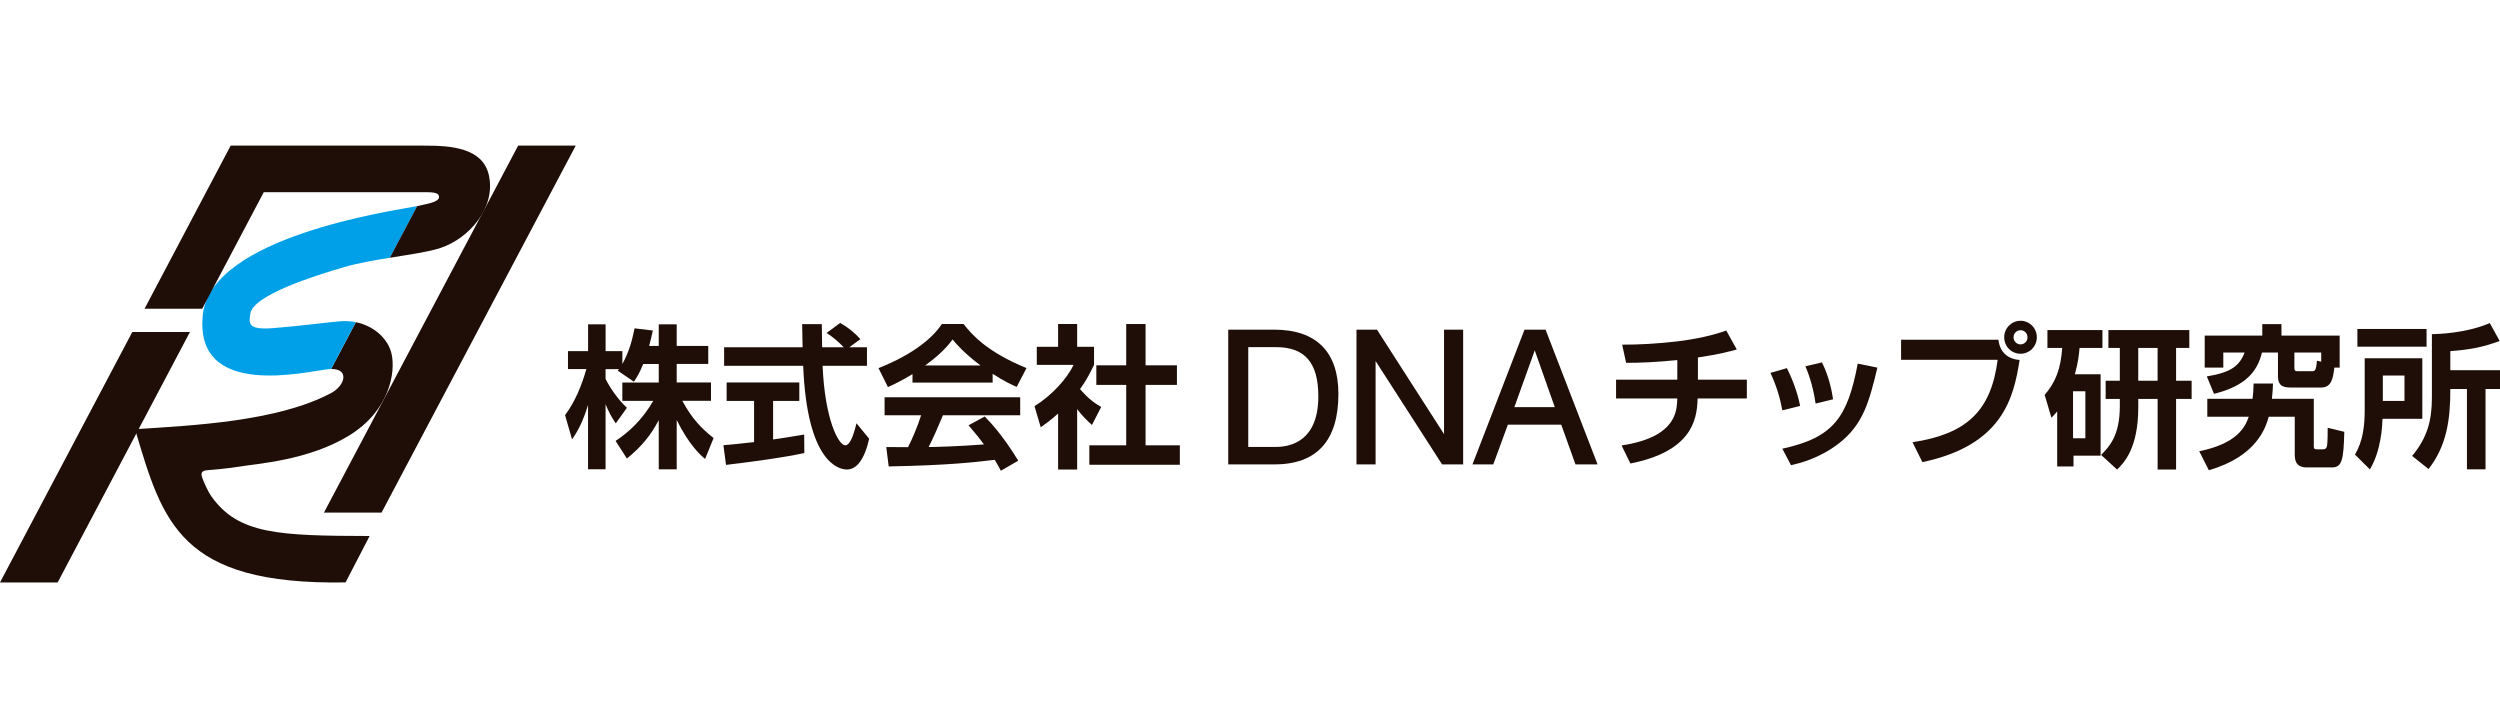 <svg width="206" height="60" viewBox="0 0 206 60" fill="none" xmlns="http://www.w3.org/2000/svg">
<g clip-path="url(#clip0_12053_355)">
<path d="M56.226 33.026H58.586V31.514H55.761V29.99H58.36V28.503H55.761V26.726H54.281V28.503H53.491C53.653 27.88 53.716 27.589 53.793 27.234L52.287 27.055C52.124 27.88 51.859 28.985 51.282 29.99V28.936H49.902V26.726H48.458V28.936H46.801V30.411H48.318C47.93 31.756 47.403 33.078 46.561 34.21L47.137 36.204C47.665 35.442 48.027 34.729 48.455 33.373V38.669H49.899V33.309C50.124 33.869 50.389 34.377 50.74 34.885L51.656 33.601C50.877 32.891 50.161 31.785 49.899 31.214V30.414H51.003C50.977 30.452 50.952 30.478 50.903 30.541L52.235 31.456C52.461 31.113 52.686 30.769 53 29.996H54.281V31.52H51.28V33.032H53.827C52.897 34.631 51.807 35.609 50.726 36.334L51.656 37.783C53 36.689 53.679 35.751 54.281 34.619V38.672H55.761V34.608C56.791 36.703 57.758 37.529 58.098 37.82L58.8 36.094C57.821 35.321 57.017 34.507 56.226 33.032V33.026Z" fill="#1E0E07"/>
<path d="M63.704 36.213V33.038H65.863V31.514H59.875V33.038H62.135V36.429C61.042 36.556 60.34 36.62 59.61 36.683L59.824 38.308C62.12 38.028 64.52 37.711 66.277 37.33L66.266 35.806C65.587 35.918 64.771 36.06 63.704 36.213Z" fill="#1E0E07"/>
<path d="M69.655 36.695C69.078 36.695 67.96 34.498 67.783 30.14H71.438V28.616H69.98L70.896 27.944C70.394 27.384 69.854 26.965 69.227 26.61L68.109 27.436C68.622 27.765 69.076 28.146 69.526 28.616H67.743C67.732 27.802 67.718 26.916 67.718 26.711H66.097C66.097 26.977 66.123 28.261 66.134 28.616H59.667V30.14H66.183C66.497 38.117 69.121 38.689 69.786 38.689C71.03 38.689 71.495 36.706 71.617 36.149L70.576 34.879C70.399 35.589 70.1 36.695 69.646 36.695H69.655Z" fill="#1E0E07"/>
<path d="M79.394 26.7H77.611C76.935 27.716 75.44 29.127 72.388 30.333L73.166 31.895C73.557 31.716 74.182 31.439 75.189 30.827V31.525H81.793V30.801C82.761 31.436 83.374 31.701 83.776 31.881L84.581 30.331C81.303 28.986 80.073 27.56 79.394 26.697V26.7ZM76.231 30.117C76.998 29.557 77.888 28.821 78.49 27.97C78.815 28.362 79.446 29.101 80.801 30.117H76.231Z" fill="#1E0E07"/>
<path d="M72.89 34.218H75.902C75.614 35.107 75.186 36.149 74.821 36.847C74.533 36.847 73.189 36.836 73.027 36.836L73.229 38.435C78.302 38.334 80.347 38.08 81.968 37.889C82.244 38.345 82.333 38.536 82.47 38.79L83.902 37.964C83.639 37.532 82.569 35.754 81.14 34.319L79.808 35.044C80.473 35.817 80.801 36.236 81.077 36.619C79.018 36.784 76.921 36.836 76.519 36.836C76.909 36.074 77.22 35.349 77.7 34.218H84.064V32.732H72.89V34.218Z" fill="#1E0E07"/>
<path d="M90.74 33.534C90.352 33.306 89.787 32.989 88.994 32.059C89.385 31.525 89.71 30.98 90.149 30.065V28.578H88.757V26.7H87.188V28.578H85.431V30.065H88.458C87.944 31.182 86.663 32.593 85.243 33.468L85.756 35.208C86.121 34.954 86.546 34.648 87.188 34.077V38.689H88.757V33.71C89.185 34.282 89.599 34.674 89.975 35.018L90.74 33.531V33.534Z" fill="#1E0E07"/>
<path d="M94.394 31.716H96.979V30.102H94.394V26.7H92.8V30.102H90.338V31.716H92.8V36.694H89.761V38.296H97.219V36.694H94.394V31.716Z" fill="#1E0E07"/>
<path d="M105.007 27.164H101.207V38.268H105.007C108.507 38.268 110.285 36.314 110.285 32.458C110.285 28.994 108.459 27.164 105.007 27.164ZM105.127 36.827H102.856V28.605H105.155C107.526 28.605 108.63 29.892 108.63 32.654C108.63 36.285 106.433 36.827 105.124 36.827H105.127Z" fill="#1E0E07"/>
<path d="M118.989 35.771L113.494 27.213L113.463 27.164H111.774V38.268H113.349V29.75L118.829 38.268H120.563V27.164H118.989V35.771Z" fill="#1E0E07"/>
<path d="M127.35 27.164H125.619L121.331 38.268H123.045L124.249 34.992H128.645L129.821 38.268H131.641L127.382 27.234L127.353 27.164H127.35ZM124.783 33.549L126.463 28.87L128.115 33.549H124.783Z" fill="#1E0E07"/>
<path d="M139.908 29.456C141.629 29.202 142.57 28.948 143.109 28.795L142.242 27.234C141.352 27.577 139.794 27.944 138.174 28.134C136.531 28.325 135.084 28.4 133.666 28.4L133.992 29.898C135.284 29.898 136.565 29.834 138.211 29.67V31.283H133.164V32.833H138.211C138.211 32.986 138.185 33.165 138.174 33.352C137.986 35.664 135.589 36.4 133.618 36.706L134.345 38.193C139.304 37.203 139.846 34.697 139.883 32.833H143.94V31.283H139.908V29.453V29.456Z" fill="#1E0E07"/>
<path d="M151.046 32.899C150.946 32.201 150.695 30.98 150.13 29.863L148.764 30.18C148.952 30.636 149.366 31.615 149.605 33.254L151.049 32.899H151.046Z" fill="#1E0E07"/>
<path d="M146.864 36.974L147.58 38.334C148.282 38.169 149.891 37.788 151.497 36.556C153.542 34.98 154.019 33.09 154.698 30.293L153.077 29.964C152.236 34.397 151.094 36.048 146.861 36.974H146.864Z" fill="#1E0E07"/>
<path d="M148.333 33.445C148.219 32.899 147.968 31.794 147.24 30.333L145.885 30.726C146.413 31.857 146.701 32.899 146.864 33.814L148.333 33.445Z" fill="#1E0E07"/>
<path d="M164.671 27.996H156.649V29.646H164.608C164.055 33.915 162.021 35.757 157.59 36.441L158.406 38.08C165.022 36.683 165.926 32.784 166.417 29.658C165.438 29.595 164.785 29.012 164.671 27.996Z" fill="#1E0E07"/>
<path d="M166.491 26.431C165.764 26.431 165.147 27.029 165.147 27.791C165.147 28.552 165.749 29.15 166.491 29.15C167.233 29.15 167.835 28.541 167.835 27.791C167.835 27.04 167.233 26.431 166.491 26.431ZM166.491 28.377C166.177 28.377 165.915 28.111 165.915 27.794C165.915 27.45 166.192 27.21 166.491 27.21C166.816 27.21 167.067 27.464 167.067 27.794C167.067 28.099 166.828 28.377 166.491 28.377Z" fill="#1E0E07"/>
<path d="M171.358 28.668H173.241V27.196H168.708V28.668H169.926C169.8 30.408 169.398 31.462 168.482 32.541L169.036 34.42C169.301 34.155 169.364 34.077 169.512 33.901V38.435H170.856V37.546H173.09V30.838H170.967C171.244 29.872 171.307 29.213 171.355 28.665L171.358 28.668ZM171.834 32.238V36.112H170.819V32.238H171.834Z" fill="#1E0E07"/>
<path d="M179.306 28.668H180.399V27.196H173.732V28.668H174.673V31.375H173.506V32.873H174.673V33.471C174.673 35.921 173.794 36.81 173.13 37.486L174.448 38.692C175.001 38.146 176.194 36.963 176.194 33.56V32.873H177.788V38.692H179.309V32.873H180.59V31.375H179.309V28.668H179.306ZM177.786 31.375H176.191V28.668H177.786V31.375Z" fill="#1E0E07"/>
<path d="M183.197 29.049H184.955C184.541 30.128 183.862 30.688 181.842 31.017L182.433 32.452C185.057 31.802 186.01 30.596 186.387 29.049H187.705V31.006C187.705 31.932 188.321 31.932 188.872 31.932H191.268C192.121 31.932 192.247 31.156 192.349 30.293H192.789V27.652H187.993V26.711H186.412V27.652H181.668V30.293H183.2V29.049H183.197ZM189.06 29.049H191.268V29.799L190.917 29.724C190.854 30.486 190.766 30.587 190.526 30.587H189.308C189.057 30.587 189.057 30.46 189.057 30.307V29.049H189.06Z" fill="#1E0E07"/>
<path d="M191.747 36.735C191.722 36.862 191.67 37.026 191.396 37.026H190.92C190.669 37.026 190.657 36.937 190.657 36.735V32.862H187.206C187.268 32.342 187.28 31.947 187.294 31.603H185.699C185.674 32.227 185.662 32.492 185.611 32.862H181.882V34.337H185.297C184.983 35.263 184.267 36.559 181.217 37.182L182.008 38.744C185.962 37.612 186.703 35.211 186.943 34.337H189.088V37.399C189.088 37.791 189.088 38.516 190.081 38.516H192.152C192.994 38.516 193.108 37.881 193.171 35.581L191.801 35.249C191.801 35.503 191.801 36.469 191.75 36.735H191.747Z" fill="#1E0E07"/>
<path d="M199.949 27.106H194.249V28.567H199.949V27.106Z" fill="#1E0E07"/>
<path d="M199.598 29.52H194.851V33.762C194.851 35.107 194.714 36.317 194.049 37.46L195.279 38.678C196.209 37.116 196.295 35.145 196.32 34.51H199.598V29.52ZM198.129 33.038H196.346V30.942H198.129V33.038Z" fill="#1E0E07"/>
<path d="M201.906 30.509V28.933C203.564 28.806 204.556 28.616 205.974 28.096L205.158 26.622C203.176 27.473 200.891 27.522 200.388 27.537V32.769C200.388 34.637 200.012 36.071 198.757 37.569L200.112 38.648C201.592 36.77 201.92 34.573 201.906 32.056H203.276V38.675H204.807V32.056H206V30.506H201.906V30.509Z" fill="#1E0E07"/>
<path d="M42.695 12L26.694 42.236H31.441L47.44 12H42.695Z" fill="#1E0E07"/>
<path d="M0 47.994H4.75L15.651 27.358H10.901L0 47.994Z" fill="#1E0E07"/>
<path d="M27.259 32.4C22.88 34.729 15.867 35.064 11.126 35.364C13.4 43.01 14.78 48.217 28.474 47.991L30.457 44.167C22.94 44.15 19.633 44.026 17.416 40.897C17.097 40.444 16.766 39.647 16.666 39.37C16.452 38.799 16.84 38.767 17.166 38.735C17.645 38.692 18.583 38.626 19.482 38.481C21.225 38.198 25.422 37.944 28.768 35.886C32.114 33.829 32.605 30.68 32.268 29.17C32 27.955 30.862 26.861 29.321 26.55L27.282 30.409C28.791 30.371 28.471 31.759 27.262 32.403L27.259 32.4Z" fill="#1E0E07"/>
<path d="M16.718 25.909C15.944 32.986 25.345 30.587 27.082 30.417C27.15 30.411 27.219 30.406 27.282 30.406L29.321 26.547C28.919 26.463 28.491 26.437 28.043 26.472C26.791 26.578 24.668 26.867 22.52 27.037C20.372 27.205 20.515 26.639 20.626 25.851C20.843 24.321 25.889 22.731 28.337 22.015C29.456 21.689 30.813 21.45 32.129 21.236L34.38 16.982C32.223 17.394 17.422 19.51 16.718 25.906V25.909Z" fill="#00A0E9"/>
<path d="M40.282 14.427C39.769 12.188 37.192 11.994 34.97 12H19.008L11.911 25.438H16.663L21.733 15.839H35.195C35.997 15.836 36.177 15.995 36.177 16.237C36.177 16.684 35.001 16.823 34.585 16.939C34.542 16.95 34.471 16.964 34.374 16.985L32.123 21.239C33.78 20.971 35.364 20.745 36.302 20.431C38.676 19.634 40.887 17.089 40.279 14.43L40.282 14.427Z" fill="#1E0E07"/>
</g>
<defs>
<clipPath id="clip0_12053_355">
<rect width="206" height="36" fill="white" transform="translate(0 12)"/>
</clipPath>
</defs>
</svg>
